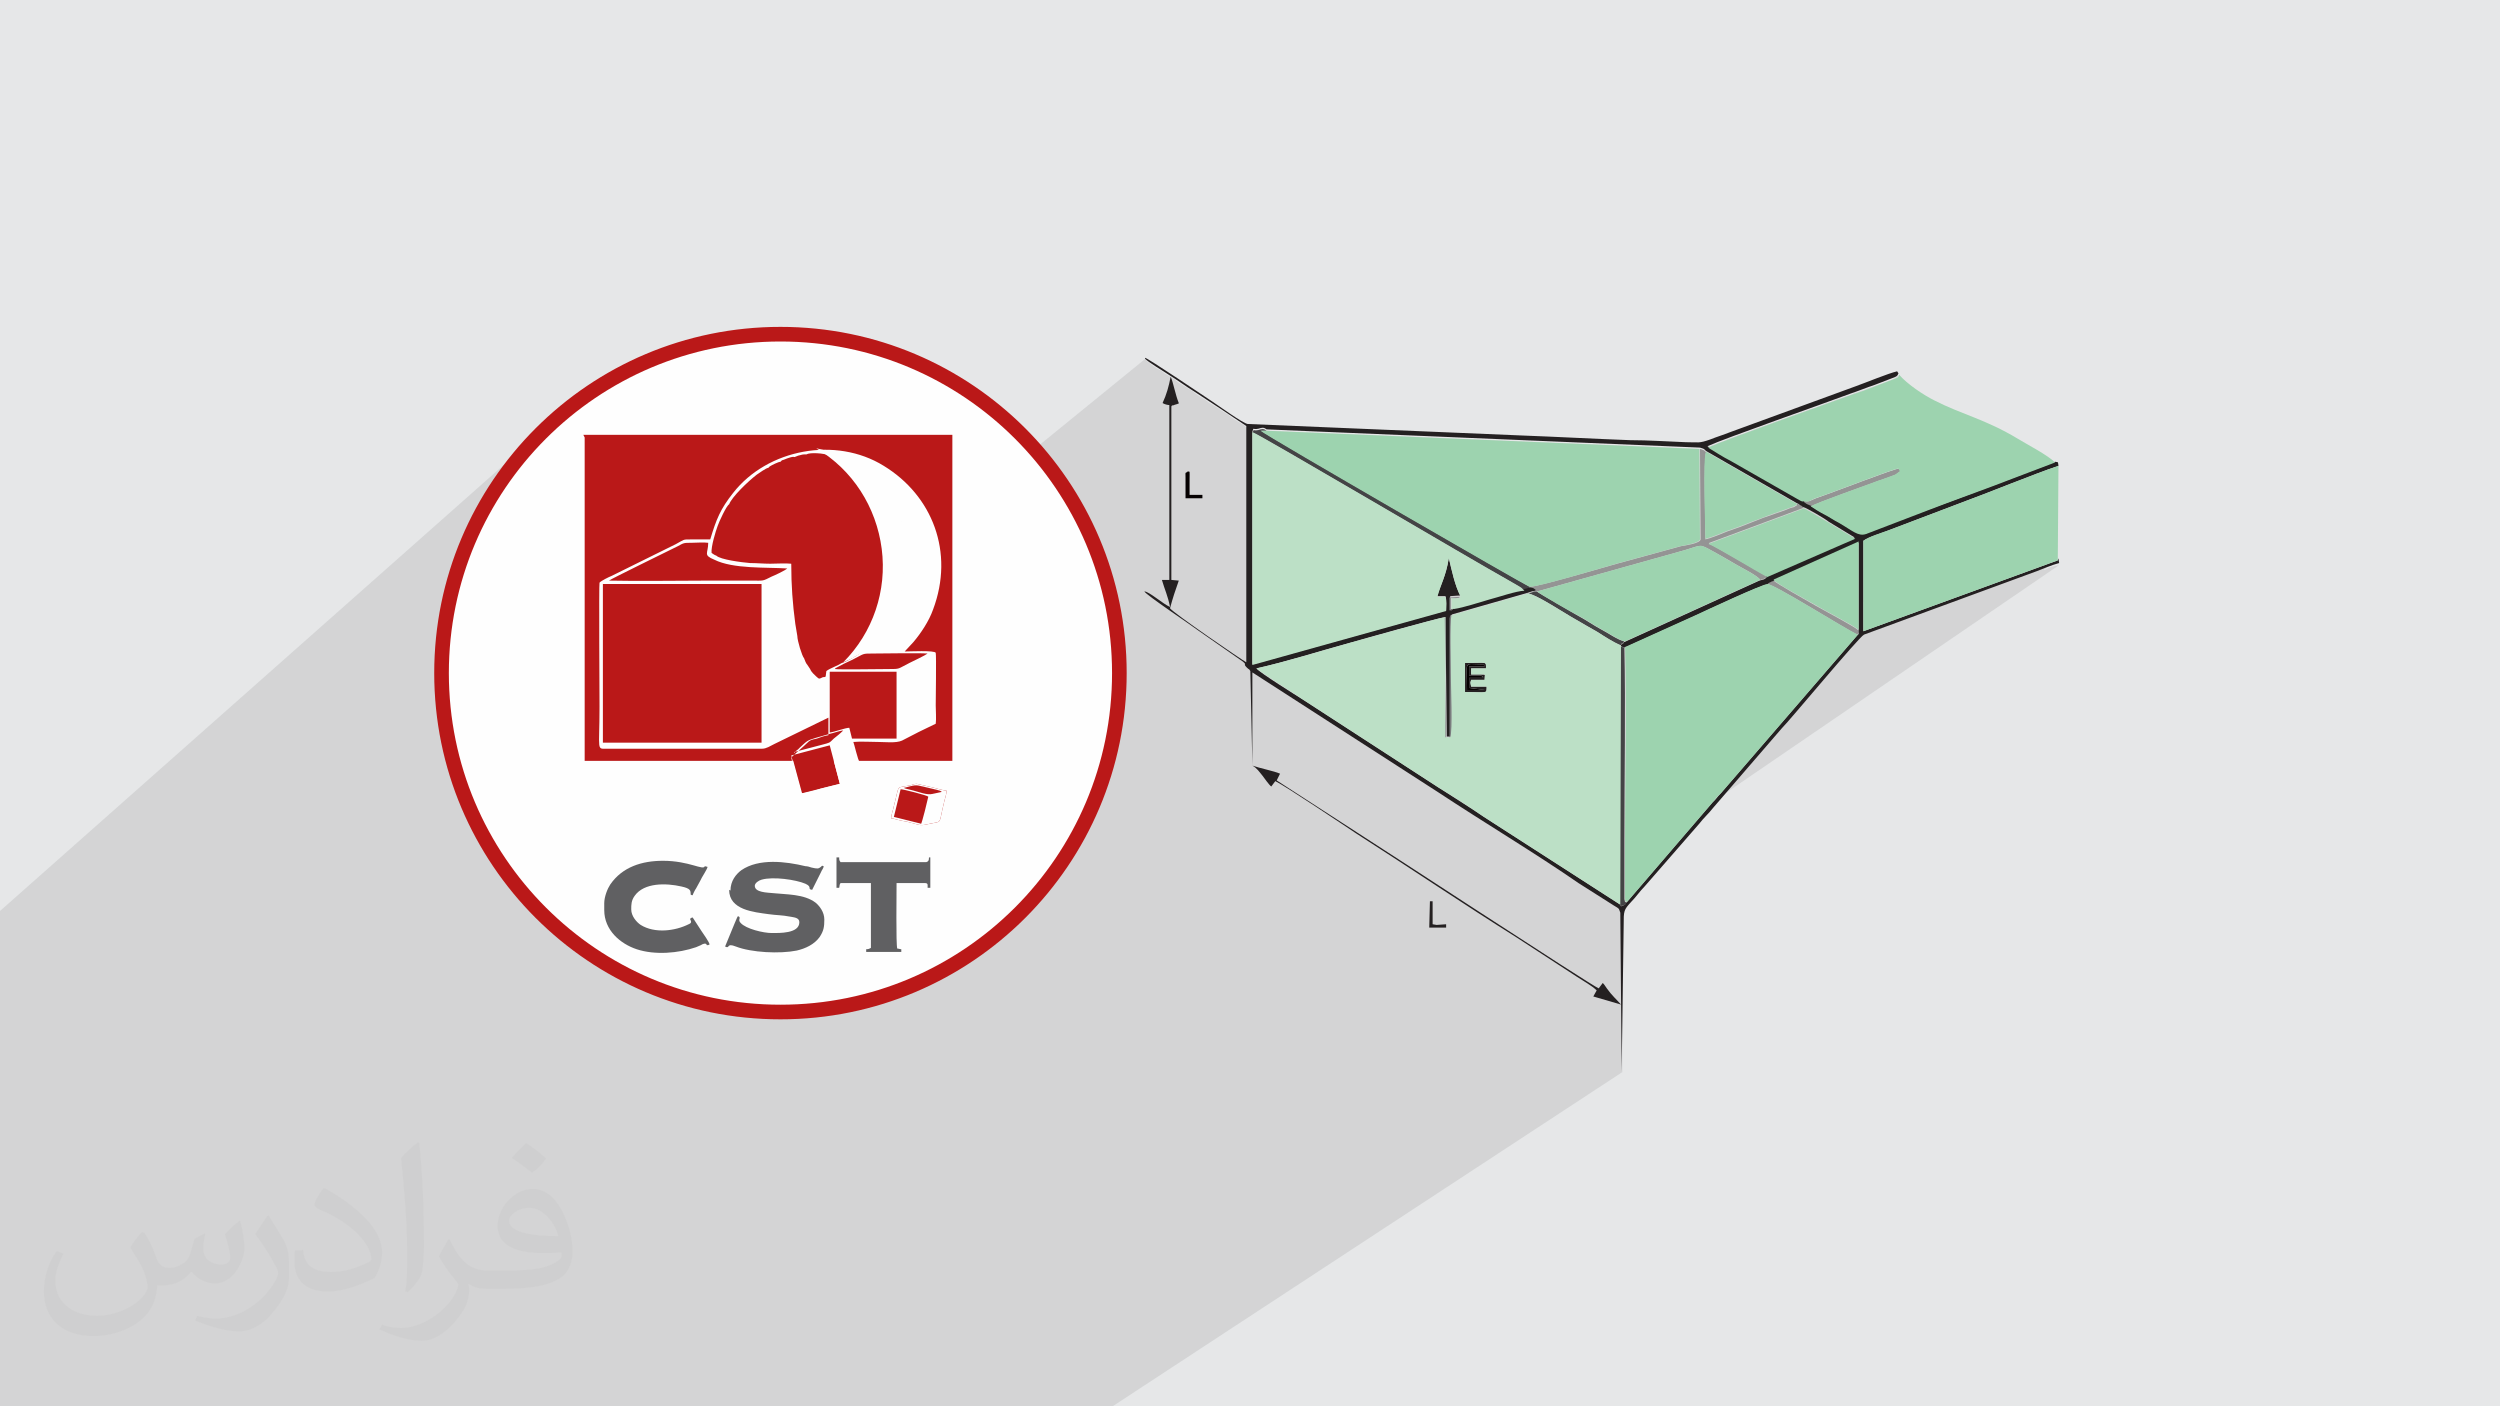 <?xml version="1.0" encoding="UTF-8"?>
<!DOCTYPE svg PUBLIC "-//W3C//DTD SVG 1.1//EN" "http://www.w3.org/Graphics/SVG/1.1/DTD/svg11.dtd">
<!-- Creator: CorelDRAW 2017 -->
<svg xmlns="http://www.w3.org/2000/svg" xml:space="preserve" width="3.703in" height="2.083in" version="1.1" style="shape-rendering:geometricPrecision; text-rendering:geometricPrecision; image-rendering:optimizeQuality; fill-rule:evenodd; clip-rule:evenodd"
viewBox="0 0 3703 2083"
 xmlns:xlink="http://www.w3.org/1999/xlink">
 <defs>
  <style type="text/css">
   <![CDATA[
    .str0 {stroke:#BA1818;stroke-width:21.665}
    .fil11 {fill:#BCE0C6}
    .fil10 {fill:#9DD3AF}
    .fil6 {fill:#050101}
    .fil9 {fill:#242021}
    .fil7 {fill:#444446}
    .fil4 {fill:#606062}
    .fil12 {fill:#7A7C7E}
    .fil13 {fill:#8D8E90}
    .fil8 {fill:#949494}
    .fil5 {fill:#BA1818}
    .fil0 {fill:#E6E7E8}
    .fil3 {fill:#FEFEFE}
    .fil2 {fill:#373435;fill-opacity:0.031}
    .fil1 {fill:#373435;fill-opacity:0.102}
   ]]>
  </style>
 </defs>
 <g id="Layer_x0020_1">
  <polygon class="fil0" points="-3,0 3706,0 3706,2083 -3,2083 "/>
  <polygon class="fil1" points="41,2083 35,2083 35,2083 33,2083 30,2083 29,2083 29,2083 26,2083 24,2083 24,2083 17,2083 15,2083 14,2083 8,2083 4,2083 -3,2083 -3,2080 -3,2077 -3,2077 -3,2076 -3,2074 -3,2072 -3,2067 -3,2066 -3,2063 -3,2062 -3,2061 -3,2060 -3,2058 -3,2056 -3,2054 -3,2054 -3,2054 -3,2053 -3,2053 -3,2053 -3,2053 -3,2053 -3,2051 -3,2048 -3,2035 -3,2031 -3,2030 -3,2010 -3,2007 -3,2006 -3,2005 -3,2005 -3,2004 -3,2003 -3,2002 -3,2002 -3,2000 -3,1997 -3,1994 -3,1992 -3,1992 -3,1991 -3,1988 -3,1987 -3,1987 -3,1986 -3,1986 -3,1980 -3,1979 -3,1972 -3,1966 -3,1964 -3,1963 -3,1959 -3,1959 -3,1929 -3,1915 -3,1914 -3,1893 -3,1860 -3,1857 -3,1843 -3,1840 -3,1839 -3,1827 -3,1810 -3,1807 -3,1807 -3,1807 -3,1800 -3,1794 -3,1777 -3,1768 -3,1762 -3,1761 -3,1759 -3,1717 -3,1709 -3,1709 -3,1688 -3,1685 -3,1684 -3,1683 -3,1677 -3,1674 -3,1672 -3,1669 -3,1667 -3,1665 -3,1663 -3,1663 -3,1663 -3,1663 -3,1659 -3,1657 -3,1657 -3,1654 -3,1653 -3,1652 -3,1645 -3,1628 -3,1625 -3,1623 -3,1617 -3,1403 -3,1403 -3,1374 -3,1352 818,625 801,642 784,659 768,678 754,697 740,716 735,723 846,625 1426,625 1427,625 1427,625 1428,626 1428,626 1428,626 1428,626 1428,627 1428,628 1428,750 1697,531 1697,533 1699,535 1703,538 1708,542 1714,546 1720,549 1725,553 1730,556 1732,557 1737,560 1742,564 1746,567 1751,570 1756,573 1761,576 1766,579 1771,583 1775,586 1780,589 1785,592 1790,596 1795,599 1800,602 1805,605 1809,608 1814,611 1819,614 1824,618 1828,621 1833,624 1838,627 1843,630 1847,634 1847,644 1856,637 1856,637 1857,637 1858,637 1860,637 1863,637 1865,636 1866,636 1868,635 1869,635 1870,635 1872,636 1874,637 1876,638 2518,665 2520,665 2521,666 2522,666 2523,666 2524,667 2524,667 2531,662 2533,661 2537,659 2541,658 2545,656 2551,654 2556,652 2562,649 2569,647 2576,644 2583,642 2591,639 2598,636 2606,633 2615,630 2623,627 2631,624 2640,621 2648,618 2656,615 2665,612 2673,609 2681,606 2689,604 2696,601 2703,598 2710,596 2717,593 2723,591 2729,589 2734,587 2739,586 2743,584 2747,582 2752,581 2756,579 2761,578 2765,576 2770,574 2774,573 2779,571 2804,562 2814,555 2814,556 2813,557 2813,557 2812,558 2811,559 2607,707 2662,739 2664,740 2665,740 2666,741 2667,741 2667,742 2668,742 2669,742 2671,742 2674,743 2676,743 2678,743 2680,743 2682,742 2684,741 2686,740 2689,739 2694,737 2700,735 2708,732 2717,729 2726,725 2736,722 2746,718 2756,714 2766,710 2776,707 2785,703 2793,701 2800,698 2806,696 2810,695 2813,695 2814,699 2715,769 2715,769 2718,771 2721,772 2723,774 2731,778 2737,782 2743,786 2747,789 2752,791 2756,792 2760,792 2764,791 2770,789 2776,786 2782,784 2788,782 2793,780 2799,777 2805,775 2811,773 2817,771 2823,769 2828,766 2834,764 2840,762 2846,760 2852,757 2858,755 2864,753 2870,751 2876,749 2882,746 2887,744 2893,742 2899,740 2905,737 2911,735 2917,733 2923,731 2928,729 2934,726 2940,724 2946,722 2952,720 3044,684 3022,700 3026,699 3030,697 3034,696 3038,694 3042,693 3046,692 3049,690 2760,892 2760,935 3048,830 3027,844 3029,844 3033,842 3037,840 3041,839 3046,838 3050,837 2538,1187 2538,1187 2410,1336 2409,1337 2409,1338 2408,1339 2408,1339 2408,1339 2408,1340 2397,1347 2398,1347 2398,1348 2399,1349 2399,1350 2400,1351 2401,1353 2401,1353 2401,1354 2401,1354 2401,1354 2401,1354 2401,1354 2401,1354 2401,1354 2403,1490 2403,1490 2403,1491 2403,1588 1648,2083 1511,2083 1457,2083 1450,2083 1447,2083 1443,2083 1397,2083 1326,2083 1325,2083 1312,2083 1312,2083 1310,2083 1306,2083 1301,2083 1238,2083 1230,2083 1230,2083 1224,2083 1221,2083 1217,2083 1212,2083 1119,2083 1116,2083 1107,2083 1105,2083 1099,2083 1098,2083 1055,2083 1047,2083 1044,2083 1010,2083 1000,2083 974,2083 959,2083 947,2083 943,2083 938,2083 933,2083 905,2083 902,2083 902,2083 902,2083 891,2083 891,2083 888,2083 885,2083 874,2083 873,2083 872,2083 869,2083 868,2083 867,2083 862,2083 861,2083 854,2083 835,2083 834,2083 829,2083 828,2083 826,2083 826,2083 826,2083 826,2083 826,2083 826,2083 825,2083 824,2083 818,2083 816,2083 812,2083 809,2083 805,2083 804,2083 801,2083 794,2083 781,2083 776,2083 775,2083 774,2083 772,2083 768,2083 768,2083 762,2083 762,2083 762,2083 745,2083 744,2083 743,2083 738,2083 734,2083 731,2083 731,2083 727,2083 725,2083 716,2083 712,2083 712,2083 711,2083 711,2083 711,2083 710,2083 710,2083 710,2083 701,2083 700,2083 699,2083 698,2083 693,2083 693,2083 690,2083 689,2083 685,2083 685,2083 682,2083 679,2083 674,2083 669,2083 668,2083 663,2083 650,2083 636,2083 632,2083 631,2083 628,2083 625,2083 622,2083 616,2083 613,2083 612,2083 608,2083 606,2083 606,2083 605,2083 605,2083 600,2083 599,2083 592,2083 584,2083 575,2083 572,2083 564,2083 563,2083 560,2083 557,2083 556,2083 550,2083 545,2083 543,2083 535,2083 534,2083 532,2083 527,2083 516,2083 484,2083 466,2083 439,2083 434,2083 427,2083 413,2083 410,2083 409,2083 400,2083 398,2083 390,2083 390,2083 387,2083 385,2083 365,2083 314,2083 313,2083 312,2083 312,2083 312,2083 309,2083 304,2083 302,2083 278,2083 277,2083 260,2083 260,2083 256,2083 243,2083 241,2083 241,2083 238,2083 236,2083 236,2083 236,2083 231,2083 219,2083 219,2083 214,2083 210,2083 210,2083 209,2083 205,2083 204,2083 204,2083 201,2083 197,2083 197,2083 194,2083 194,2083 192,2083 191,2083 188,2083 184,2083 181,2083 181,2083 181,2083 176,2083 172,2083 169,2083 168,2083 167,2083 164,2083 163,2083 163,2083 160,2083 159,2083 159,2083 157,2083 156,2083 152,2083 152,2083 151,2083 148,2083 133,2083 127,2083 124,2083 105,2083 104,2083 98,2083 97,2083 92,2083 82,2083 74,2083 73,2083 72,2083 72,2083 72,2083 69,2083 68,2083 68,2083 62,2083 61,2083 56,2083 54,2083 48,2083 47,2083 42,2083 "/>
  <path class="fil2" d="M214 1826c7,11 12,21 16,33 3,7 5,19 21,19 5,0 11,-1 17,-5 7,-3 12,-9 14,-17l6 -21 15 -8 1 1c-2,8 -3,16 -3,21 0,18 15,24 27,24 7,0 13,-3 13,-10 0,-8 -4,-23 -8,-35 7,-7 14,-14 22,-20l1 1c4,15 6,30 6,40 0,10 -4,20 -8,27 -7,14 -20,25 -36,25 -12,0 -25,-6 -34,-17l-1 0c-9,11 -22,20 -43,20l-7 0c-1,14 -4,24 -9,33 -13,25 -50,42 -85,42 -49,0 -74,-28 -74,-66 0,-23 8,-45 19,-60l10 4c-7,14 -12,27 -12,40 0,35 29,52 62,52 31,0 69,-19 75,-42 -3,-25 -12,-36 -26,-59 4,-8 10,-15 17,-23l1 0 0 0zm565 -133c10,6 20,14 30,23 -6,8 -12,15 -21,21 -10,-8 -20,-15 -30,-22 7,-8 14,-15 21,-22l0 0 0 0zm5 96c-17,0 -30,11 -30,19 0,17 33,23 73,23 -5,-20 -23,-42 -43,-42zm-37 93c22,0 41,-1 55,-4 16,-4 30,-12 30,-18 0,-1 0,-3 -1,-5 -9,1 -19,1 -29,1 -29,0 -52,-7 -61,-23 -2,-5 -4,-10 -4,-16 0,-16 7,-31 19,-42 10,-9 21,-14 33,-14 21,0 37,16 48,42 6,14 11,31 11,51 0,14 -4,25 -12,34 -16,15 -45,21 -90,21l-20 0 0 0 -5 0c-11,0 -19,-2 -26,-7l-1 0c0,3 1,5 1,8 0,10 -3,23 -10,33 -20,30 -42,43 -60,43 -19,0 -42,-7 -63,-17l4 -7c7,3 16,5 29,5 34,0 78,-33 84,-64 -1,-3 -4,-6 -7,-10 -10,-12 -16,-22 -22,-32 5,-10 10,-18 14,-25l2 0c14,29 28,46 57,46l5 0 0 0 21 0 0 0 0 0zm-147 31c3,-14 3,-29 3,-43l0 -21c0,-39 -5,-96 -9,-134 7,-8 17,-17 25,-23l2 1c5,47 7,101 7,151 0,13 -1,26 -2,35 -1,12 -8,21 -22,35l-3 -1zm-151 -62c1,18 10,33 41,33 20,0 36,-5 55,-14 3,-1 5,-3 5,-5 0,-12 -9,-27 -24,-41 -14,-13 -34,-25 -52,-32 -6,-3 -8,-5 -8,-8 0,-5 7,-16 13,-24l2 0c21,11 43,27 60,44 15,16 25,33 25,51 0,13 -4,26 -11,38 -23,11 -46,20 -70,20 -29,0 -49,-14 -49,-45 0,-3 0,-9 1,-16l10 0 0 0 0 0zm-52 -52l18 29c7,11 13,22 13,41l0 24c0,19 -12,39 -32,60 -15,14 -29,19 -42,19 -19,0 -40,-6 -65,-16l3 -7c8,2 17,4 28,4 36,0 72,-26 89,-58 2,-4 3,-7 3,-9 0,-4 -2,-8 -4,-11 -9,-17 -19,-33 -30,-47 6,-9 12,-18 18,-27l1 0 0 0 0 0z"/>
  <g id="_1937771919504">
   <g id="_2201103137312">
    <circle class="fil3 str0" cx="1156" cy="997" r="502"/>
    <g>
     <g>
      <path class="fil4" d="M1080 1318c0,30 37,33 58,36 14,2 18,1 34,4 6,1 12,2 12,8 0,17 -30,16 -41,16 -12,0 -38,-6 -46,-15 -5,-5 2,-8 -4,-10 -2,3 -3,7 -5,11l-14 34c8,4 1,-6 16,0 23,9 65,11 90,6 13,-3 26,-9 34,-20 6,-9 7,-15 7,-26 0,-11 -7,-20 -13,-25 -17,-13 -44,-12 -62,-14 -10,-1 -28,-1 -28,-11 0,-4 6,-8 10,-9 17,-5 51,0 65,6 11,5 2,8 10,9l13 -26c1,-3 4,-6 4,-9 -3,-1 -2,-1 -4,1 -4,3 -5,3 -14,1 -3,-1 -6,-2 -9,-2 -29,-7 -69,-12 -95,6 -8,6 -16,16 -16,30l0 0 0 0z"/>
      <path class="fil4" d="M895 1339l0 9c0,30 24,50 48,58 27,9 62,6 88,-3 2,-1 5,-2 7,-3 3,-2 8,-4 9,0 2,0 2,0 4,-1 0,-3 -10,-17 -12,-20l-13 -20c-2,0 -2,1 -4,2 2,4 3,6 -2,8 -20,10 -50,14 -71,1 -6,-4 -14,-13 -14,-23 0,-7 0,-13 5,-20 14,-20 47,-19 69,-14 14,3 14,6 14,12 2,1 1,1 3,1 0,-1 4,-9 5,-10 2,-4 4,-7 6,-11 2,-5 11,-18 11,-21l-4 -1c-2,7 -23,-8 -62,-8 -31,0 -60,9 -78,35 -4,6 -9,18 -9,28l0 0 0 0z"/>
      <path class="fil4" d="M1380 1270l-4 0c0,5 -1,6 -4,7l-127 0c-2,-3 -2,-3 -2,-7l-4 0 0 45 4 0c1,-4 0,-4 2,-7l45 0 0 96c-2,1 -3,2 -7,2l0 4 52 0 0 -4c-2,0 -4,-1 -6,-1 -2,-6 -1,-83 -1,-97l42 0c3,0 4,1 4,3 0,1 0,2 0,4l4 0 0 -45 0 0 0 0z"/>
     </g>
     <g>
      <polygon class="fil5" points="863,643 1411,643 1411,1127 1235,1127 1244,1161 1188,1175 1175,1127 863,1127 "/>
      <path class="fil3" d="M1172 1119l57 -15 15 57c-9,2 -19,5 -28,7 -6,2 -23,7 -29,7l-15 -56 0 0 0 0zm-280 -254l236 0 0 235 -235 0 0 -235 0 0zm285 250c2,-4 5,-4 7,-7 12,-11 11,-11 24,-15 7,-2 14,-4 21,-6 5,-1 16,-5 20,-5 -5,5 -9,8 -14,12 -7,7 -6,6 -17,9l-42 11 0 0 0 0zm52 -120l99 0 0 99 -66 0 -4 -16c-6,0 -21,6 -29,7l0 -89 0 0 0 0zm8 -5c7,-4 19,-10 26,-13 18,-9 13,-9 31,-9 18,0 65,-1 80,0 -4,3 -21,11 -27,14 -18,9 -13,9 -31,9 -9,0 -76,1 -79,0l0 0zm-157 -243c4,-11 28,-34 41,-44 3,-2 14,-10 17,-10l2 -2c3,-2 13,-7 16,-7 1,-1 0,0 2,-2 0,0 2,-1 3,-1 2,-1 3,-1 5,-2 4,-1 7,-3 11,-2l5 -2c1,0 3,-1 4,-1 3,-1 6,-1 9,-1 4,-3 26,-2 34,2 0,0 0,0 1,0l37 26c2,1 1,1 2,2 2,1 3,2 5,4 8,6 10,12 15,17l8 9c2,4 6,11 9,16 7,10 8,17 12,25 0,1 1,2 1,3 10,28 11,41 10,72 0,20 -5,29 -7,42 0,2 -1,5 -2,6 -2,3 -1,1 -3,6 -3,8 -4,8 -5,11 -2,5 -2,8 -5,12 -5,6 -8,15 -14,20 -3,3 -4,8 -9,12l-6 6c-7,7 -26,17 -31,18 -6,4 -18,8 -23,12l-1 8c-1,1 -2,1 -4,1 -5,2 -5,4 -10,-1 -3,-3 -7,-6 -9,-11l-4 -6c-2,-2 -4,-7 -5,-10 -3,-3 -10,-26 -10,-33l-3 -18c-4,-30 -6,-57 -6,-89 -9,-1 -21,0 -31,0 -10,0 -20,-1 -30,-1 -12,-1 -44,-5 -50,-11 -3,-1 -4,-2 -7,-4 -1,-9 6,-32 9,-40 2,-6 13,-30 17,-32l0 0zm-178 113c2,-2 88,-44 102,-51 9,-5 9,-5 20,-5 7,0 18,-1 25,0 0,16 -8,18 9,25 28,14 77,11 108,13 -3,3 -18,10 -23,12 -14,7 -11,6 -29,6 -23,0 -47,0 -70,0 -47,0 -95,1 -141,0l0 0 0 0zm-38 -216l547 0 0 484 -138 0c-2,-1 -8,-27 -9,-29 10,-1 27,0 37,0 10,0 26,2 35,-2 17,-9 33,-17 50,-25 1,-7 0,-20 0,-27 0,-7 1,-75 0,-78 -1,-4 -40,-2 -46,-2l13 -14c11,-13 23,-31 29,-48 32,-85 -1,-169 -73,-213 -71,-44 -172,-25 -223,40 -19,24 -25,39 -34,69 -10,0 -19,0 -29,0 -12,0 -9,0 -22,7l-95 47c-5,2 -15,7 -18,10 -1,2 0,173 0,184 0,67 -5,62 12,62l229 0c6,0 12,-4 18,-7l80 -39 0 26c-6,1 -12,3 -17,5 -9,2 -10,2 -15,7 -5,5 -18,16 -23,21l2 10c-4,0 -303,1 -308,0l0 -484 0 0 0 0zm-17 502l330 0c0,4 3,13 4,18 1,5 3,14 6,17l27 -7c9,-3 18,-5 27,-7 6,-2 5,-1 11,-6l9 -8c2,-2 3,-2 4,-4 3,-2 2,-2 7,-2 49,1 100,-1 148,0 3,0 7,1 7,-2l0 -515c0,-2 -1,-2 -2,-2l-580 0 0 519 0 0 0 0z"/>
      <path class="fil5" d="M1321 1212c7,2 15,4 22,5 25,6 16,7 40,2 12,-2 8,-1 15,-29 1,-6 4,-12 4,-19 -5,0 -17,-4 -22,-5l-22 -5c-3,0 -6,1 -9,2 -23,5 -16,-3 -25,31 -1,6 -4,12 -4,19l0 0z"/>
      <path class="fil3" d="M1265 974l-16 7c44,-44 65,-106 57,-168 -8,-62 -43,-117 -97,-149l82 19 54 109 -17 145 -64 37 0 0 0 0z"/>
      <path class="fil3" d="M1364 1220l-40 -10 10 -41c4,0 39,9 41,11 -1,5 -9,38 -11,41l0 0zm-25 -53c16,-4 16,-5 28,-2l21 5c3,1 5,1 7,3 -4,1 -10,2 -14,3 -8,2 -20,-3 -28,-5l-12 -3c-2,-1 -1,0 -2,-1l0 0zm-18 45c7,2 15,4 22,5 25,6 16,7 40,2 12,-2 8,-1 15,-29 1,-6 4,-12 4,-19 -5,0 -17,-4 -22,-5l-22 -5c-3,0 -6,1 -9,2 -23,5 -16,-3 -25,31 -1,6 -4,12 -4,19l0 0 0 0z"/>
     </g>
    </g>
   </g>
   <path class="fil6" d="M1759 699c-4,2 -3,0 -3,8l0 31 25 0 0 -5 -19 0 0 -20c0,-19 1,-13 -3,-15z"/>
   <path class="fil6" d="M2176 987l23 0c-2,-3 0,-3 -5,-3 -27,0 -21,-7 -21,38l26 0 -23 -3 0 -15 21 0c-4,-5 -2,-3 -21,-3l0 -13z"/>
   <path class="fil7" d="M1854 640c10,3 330,192 377,218l19 11c2,1 1,1 3,2 0,0 1,1 1,1 0,0 1,1 1,1l2 2c5,-2 4,-2 9,-3l0 -3c-4,-1 -388,-223 -398,-231l8 0c-5,-4 -8,-2 -12,-1 -10,2 -5,-3 -9,4z"/>
   <path class="fil7" d="M2400 1340c1,1 -1,3 5,1 4,-2 2,-1 4,-4 -4,-3 -1,1 -3,-5l0 -88c0,-90 2,-199 0,-285 -5,-1 -2,0 -6,-2l-1 384z"/>
   <path class="fil7" d="M2263 879c12,1 57,31 70,38 10,6 23,13 33,19 11,7 23,15 35,20 0,-3 0,-2 2,-3 0,0 1,0 1,-1 0,0 1,0 1,-1 0,-1 1,-1 1,-1 -10,-2 -25,-13 -35,-18 -11,-6 -21,-13 -32,-19 -8,-5 -61,-35 -63,-37l-3 0c-5,2 -3,1 -6,2l-6 2z"/>
   <path class="fil8" d="M2265 869l0 3c6,1 5,1 9,4l3 0 218 -61c27,-8 21,-10 43,2 13,7 23,13 35,20 5,3 33,17 34,22 6,-2 6,-1 11,-5 -18,-10 -76,-44 -87,-49 0,0 1,-1 1,-1l140 -52c-1,0 -2,-1 -3,-2 -1,-1 -1,-1 -2,-1 -4,-3 -2,-1 -5,-3 -2,5 3,0 -3,4 -1,1 -4,2 -5,2 -4,1 -5,2 -8,3 -5,2 -11,4 -17,6 -12,4 -23,8 -35,13 -12,5 -23,9 -35,13 -10,4 -24,10 -33,12 0,-19 -3,-121 1,-129 -4,-4 -3,-3 -9,-5l1 134c-1,6 -23,9 -29,10l-95 26c-18,5 -120,35 -129,34z"/>
   <path class="fil8" d="M2617 865c11,0 115,66 134,75 2,-3 2,0 2,-6 -6,-6 -52,-30 -64,-37 -9,-5 -60,-34 -62,-37 -3,1 -4,2 -7,3 -4,2 -2,1 -4,3z"/>
   <path class="fil8" d="M2671 742c4,5 7,6 12,8 4,-4 84,-32 100,-38 6,-2 11,-4 17,-6 3,-1 5,-2 8,-3l7 -5 -2 -4c-7,0 -102,37 -123,44 -8,3 -10,6 -18,4z"/>
   <path class="fil9" d="M2617 855c-4,4 -4,3 -11,5l-200 91c-1,0 -1,0 -1,1 0,1 -1,1 -1,1 0,0 -1,0 -1,1 -2,1 -2,0 -2,3 4,2 1,1 6,2l104 -47c15,-7 98,-46 106,-46 3,-2 0,-1 4,-3 2,-1 4,-2 7,-3l125 -56 0 131c0,6 1,3 -2,6l-203 235c-5,5 -6,8 -11,12l-128 149c-3,3 0,2 -4,4 -6,3 -4,0 -5,-1l-202 -130c-22,-15 -45,-29 -68,-44l-202 -131c-5,-3 -63,-39 -67,-45 45,-10 94,-26 139,-38 13,-4 131,-37 141,-38l2 177 5 0 0 -176c2,-7 0,-2 3,-5l112 -32 6 -2c3,-1 1,1 6,-2 -4,-3 -3,-3 -9,-4 -5,2 -4,1 -9,3 -11,0 -40,10 -52,13 -14,4 -38,12 -52,14 -3,3 0,2 -5,2l0 -19 15 -1c-8,-15 -13,-37 -17,-56 -4,28 -12,38 -17,57l12 0c2,5 1,15 1,21l-287 80 0 -345c3,-7 -1,-2 9,-4 4,-1 7,-3 12,1l642 27c6,2 5,1 9,5l134 77c4,2 1,0 5,3 1,1 1,1 2,1 1,1 2,2 3,2 6,2 32,17 38,22l38 23 -131 57zm431 -25l-288 105 0 -134c8,-6 27,-11 36,-15l108 -41c41,-15 109,-43 145,-55 -1,-7 0,-5 -5,-6l-92 35c-32,12 -63,24 -94,35 -32,12 -62,23 -94,36 -11,4 -19,-5 -41,-17 -8,-4 -13,-8 -21,-12 -6,-3 -14,-8 -20,-12 -5,-2 -8,-3 -12,-8 -5,-1 -3,-1 -9,-4l-98 -56c-12,-7 -24,-15 -34,-20 26,-12 172,-63 212,-78 12,-4 24,-9 36,-13l26 -10c8,-3 7,-3 9,-7l-2 -3c-13,3 -47,17 -61,22l-186 68c-10,4 -20,7 -30,11 -17,6 -17,4 -36,4 -27,-1 -55,-3 -82,-3 -54,-2 -108,-5 -162,-7l-405 -17c-7,-1 -43,-27 -52,-33 -9,-6 -98,-66 -100,-65l0 1c2,4 31,21 35,24 13,8 25,17 38,25 26,17 52,34 77,51l0 350c-6,-3 -108,-73 -113,-80 4,-15 8,-27 13,-41l-11 -1 0 -257c3,-4 -1,0 4,-2 0,0 2,-1 3,-1l3 -1c0,0 1,0 1,-1 -5,-12 -8,-30 -12,-39 -3,15 -6,26 -12,39 3,2 8,3 10,3l0 259 -11 0c4,14 9,24 12,40 -10,-4 -31,-23 -38,-23 2,5 71,51 80,58l66 46c7,6 -1,2 6,9 5,5 1,-1 5,5l3 140c7,4 10,9 15,15 3,4 10,14 13,16l6 -8c16,8 101,65 119,77 78,50 161,106 239,155l89 58c9,6 22,13 29,20l-5 9 41 12c-6,-7 -14,-14 -21,-24 -3,-4 -3,-5 -6,-8l-6 8c-9,-3 -337,-218 -358,-231l-119 -77 5 -10c-9,-4 -30,-8 -41,-12l0 -138 276 178c65,43 145,91 207,134l52 33c10,6 7,4 10,11 0,0 0,1 0,1l2 234 3 -217c0,-21 0,-22 11,-34 7,-7 13,-16 20,-23l81 -93c6,-8 14,-15 21,-24l101 -117c13,-13 114,-135 122,-139l256 -94c10,-4 22,-9 33,-12l-1 -7z"/>
   <path class="fil9" d="M2176 1001c19,0 18,-2 21,3l-21 0 0 15 23 3 -26 0c0,-45 -6,-38 21,-38 5,0 3,1 5,3l-23 0 0 13zm-6 24c33,0 32,4 32,-8l-23 0c-1,-8 -1,-5 0,-10l20 0c0,-10 3,-7 -7,-8 -4,0 -9,0 -13,0l0 -9 22 0c0,-11 2,-8 -31,-8l0 42z"/>
   <polygon class="fil9" points="2117,1374 2142,1374 2142,1369 2128,1370 2122,1369 2122,1335 2118,1335 "/>
   <path class="fil10" d="M2265 869c9,2 111,-29 129,-34l95 -26c6,-1 28,-5 29,-10l-1 -134 -642 -27 -8 0c9,8 394,230 398,231z"/>
   <path class="fil10" d="M2407 958c3,86 0,195 0,285l0 88c1,5 -2,2 3,5l128 -149c4,-5 5,-7 11,-12l203 -235c-20,-9 -124,-75 -134,-75 -7,0 -91,39 -106,46l-104 47z"/>
   <path class="fil10" d="M2671 742c8,3 10,-1 18,-4 22,-7 116,-44 123,-44l2 4 -7 5c-3,1 -5,2 -8,3 -5,2 -11,4 -17,6 -16,6 -95,34 -100,38 6,4 14,9 20,12 8,4 13,8 21,12 21,12 29,21 41,17 32,-12 62,-24 94,-36 31,-12 62,-23 94,-35l92 -35c-11,-11 -42,-27 -55,-35 -48,-29 -83,-36 -124,-57 -16,-8 -40,-24 -52,-38 -1,3 0,4 -9,7l-26 10c-12,5 -24,9 -36,13 -41,15 -186,66 -212,78 10,6 22,14 34,20l98 56c6,3 4,3 9,4z"/>
   <path class="fil10" d="M3048 830l1 -140c-36,12 -104,40 -145,55l-108 41c-9,3 -28,9 -36,15l0 134 288 -105z"/>
   <path class="fil10" d="M2277 876c2,3 54,33 63,37 11,6 21,13 32,19 10,5 25,16 35,18l200 -91c0,-4 -29,-19 -34,-22 -13,-7 -22,-13 -35,-20 -22,-12 -15,-10 -43,-2l-218 61z"/>
   <path class="fil10" d="M2617 855l131 -57 -38 -23c-7,-4 -33,-20 -38,-22l-140 52c0,0 -1,1 -1,1 11,4 68,39 87,49z"/>
   <path class="fil10" d="M2661 746l-134 -77c-5,8 -1,110 -1,129 9,-2 23,-8 33,-12 12,-4 23,-8 35,-13 12,-4 23,-9 35,-13 5,-2 12,-4 17,-6 3,-1 5,-2 8,-3 1,0 3,-1 5,-2 6,-4 1,1 3,-4z"/>
   <path class="fil10" d="M2627 859c2,4 53,32 62,37 11,7 58,31 64,37l0 -131 -125 56z"/>
   <path class="fil11" d="M2170 982c34,0 31,-3 31,8l-22 0 0 9c4,0 9,0 13,0 10,0 7,-2 7,8l-20 0c-1,5 -2,2 0,10l23 0c0,11 1,8 -32,8l0 -42zm-20 -71c-3,13 -1,74 -1,91 0,14 2,83 -1,90l-7 0 0 -178c-10,1 -128,35 -141,38 -46,13 -94,28 -139,38 5,5 62,41 67,45l202 131c23,14 45,28 68,44l202 130 1 -384c-12,-5 -24,-13 -35,-20 -11,-6 -23,-13 -33,-19 -13,-7 -58,-37 -70,-38l-112 32z"/>
   <path class="fil11" d="M2163 884c-2,2 3,2 -6,2 -1,0 -5,0 -7,0 0,24 -1,15 4,16 14,-2 38,-10 52,-14 12,-3 41,-13 52,-13l-2 -2c0,0 -1,-1 -1,-1 0,0 -1,-1 -1,-1 -2,-1 -1,-1 -3,-2l-19 -11c-47,-26 -367,-215 -377,-218l0 345 287 -80c0,-6 1,-15 -1,-21l-12 0c5,-18 12,-29 17,-57 5,19 9,40 17,56z"/>
   <path class="fil12" d="M2141 914l0 178 7 0c4,-8 1,-76 1,-90 0,-18 -2,-79 1,-91 -3,3 -1,-3 -3,5l0 176 -5 0 -2 -177z"/>
   <path class="fil13" d="M2153 902c-5,-1 -4,8 -4,-16 2,0 5,0 7,0 10,-1 4,0 6,-2l-15 1 0 19c5,0 2,1 5,-2z"/>
  </g>
 </g>
</svg>
